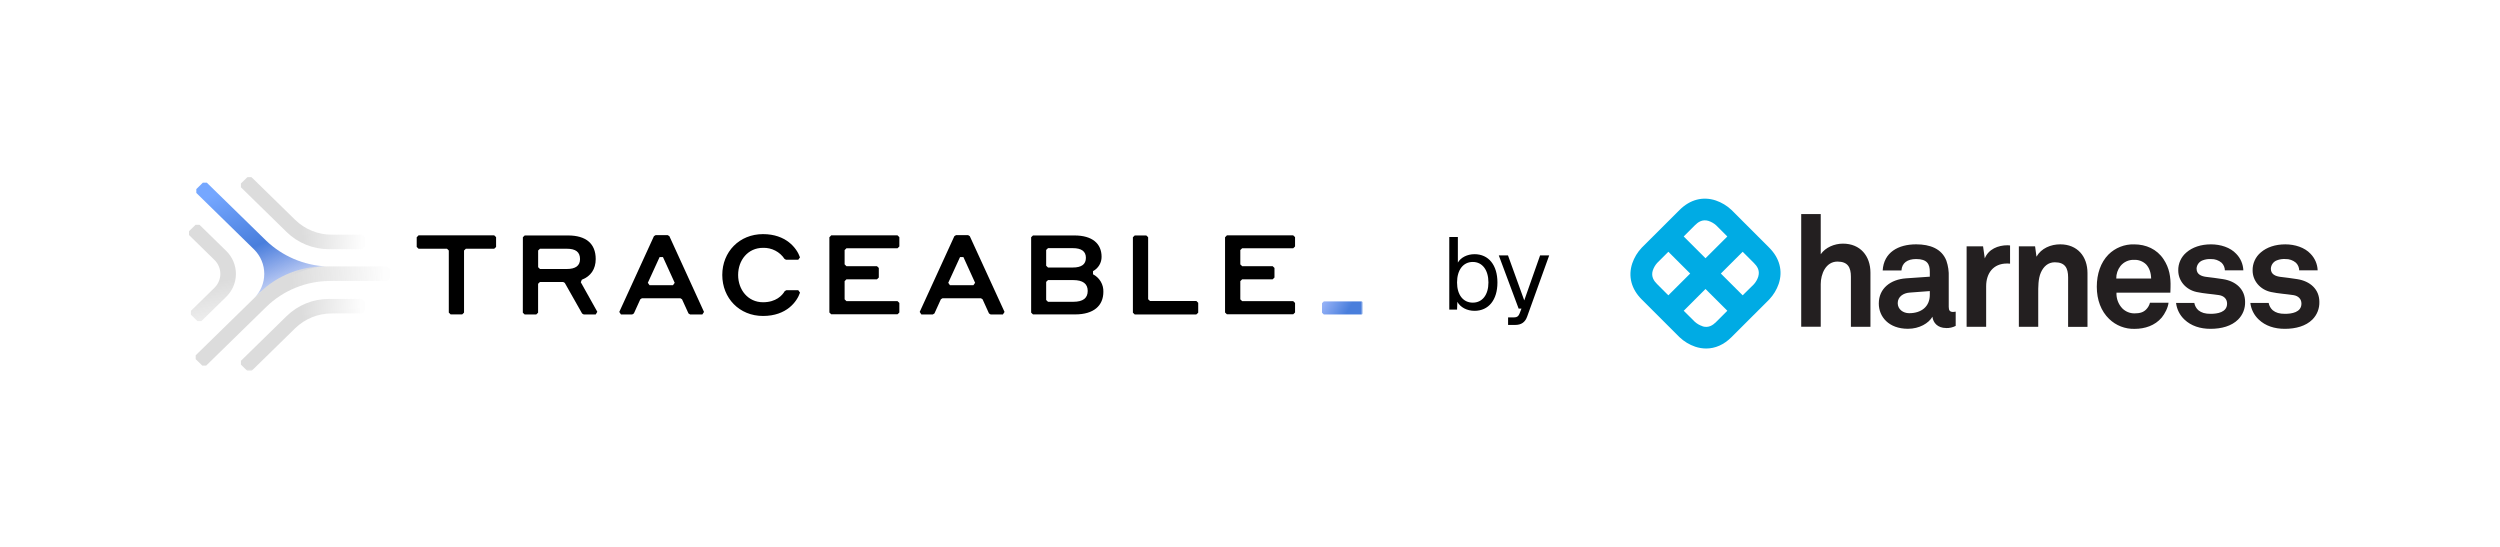 <svg width="2152" height="471" viewBox="0 0 2152 471" fill="none" xmlns="http://www.w3.org/2000/svg">
<mask id="mask0_3_31" style="mask-type:luminance" maskUnits="userSpaceOnUse" x="155" y="152" width="1018" height="167">
<path d="M1172.5 152.14H155.5V318.861H1172.5V152.14Z" fill="white"/>
</mask>
<g mask="url(#mask0_3_31)">
<path d="M218.509 256.885L222.504 252.999L223.786 251.724C223.786 251.724 258.308 229.332 279.017 229.332H280.804C261.453 228.354 243.128 220.518 229.253 207.289L178.017 157.24H174.632L168.997 162.771V166.082L218.699 214.712C224.362 220.344 227.521 227.937 227.485 235.837C227.45 243.736 224.223 251.302 218.509 256.885Z" fill="url(#paint0_linear_3_31)"/>
<path d="M254.042 189.215L216.408 152.409H213.023L207.389 157.919V161.23L246.767 199.764C256.421 209.202 269.511 214.505 283.16 214.507H311.669L314.066 212.183V204.349L311.669 202.026H285.662C273.802 202.025 262.428 197.417 254.042 189.215Z" fill="url(#paint1_linear_3_31)"/>
<path d="M254.042 282.608L216.408 319.415H213.023L207.389 313.884V310.573L246.767 272.06C256.421 262.622 269.511 257.319 283.16 257.317H311.669L314.066 259.64V267.454L311.669 269.798H285.662C273.802 269.798 262.428 274.406 254.042 282.608Z" fill="url(#paint2_linear_3_31)"/>
<path d="M194.691 215.946L171.712 193.492H168.348L162.692 199.023V202.313L184.579 223.739C186.193 225.315 187.474 227.186 188.348 229.247C189.222 231.307 189.672 233.516 189.672 235.747C189.672 237.978 189.222 240.187 188.348 242.248C187.474 244.308 186.193 246.18 184.579 247.756L164.311 267.598V270.887L169.967 276.419H173.331L194.67 255.569C197.333 252.97 199.447 249.882 200.889 246.484C202.331 243.085 203.075 239.442 203.077 235.762C203.079 232.082 202.339 228.438 200.9 225.038C199.462 221.637 197.352 218.548 194.691 215.946Z" fill="url(#paint3_linear_3_31)"/>
<path d="M333.345 229.332H279.019C258.302 229.345 238.438 237.399 223.788 251.724L168.452 305.844V309.155L174.107 314.686H177.492L229.086 264.288C236.334 257.177 244.945 251.536 254.426 247.686C263.907 243.837 274.072 241.855 284.338 241.854H333.387L335.742 239.613V231.799L333.345 229.332Z" fill="url(#paint4_linear_3_31)"/>
<path d="M360.277 202.601H425.452L427.029 204.143V212.553L425.452 214.095H401.022L399.445 215.638V269.1L397.868 270.642H387.902L386.326 269.1V215.638L384.749 214.095H360.277L358.7 212.553V204.225L360.277 202.601Z" fill="black"/>
<path d="M450.092 204.225L451.669 202.682H488.987C504.272 202.682 512.787 209.571 512.787 222.998C512.787 231.572 508.582 237.823 500.803 240.805L499.962 242.985L514.174 268.4L512.787 270.682H502.464L501.076 269.88L486.17 243.52L484.782 242.738H464.767L463.19 244.281V269.16L461.614 270.703H451.627L450.05 269.16L450.092 204.225ZM463.232 215.617V230.01L464.809 231.552H487.936C495.484 231.552 499.289 228.694 499.289 223.039C499.289 216.87 495.484 214.115 487.936 214.115H464.809L463.232 215.617Z" fill="black"/>
<path d="M585.638 256.721H552.609L551.179 257.626L545.65 269.799L544.199 270.703H534.528L533.077 268.524L562.911 203.3L564.361 202.395H574.747L576.198 203.3L606.011 268.524L604.581 270.703H594.069L592.639 269.799L587.089 257.626L585.638 256.721ZM580.781 243.438L570.669 221.272H567.788L557.655 243.438L559.105 245.494H579.31L580.781 243.438Z" fill="black"/>
<path d="M621.738 236.692C621.738 216.767 636.455 201.531 656.806 201.531C676.527 201.531 685.82 213.436 688.637 221.538L687.144 223.594H676.632L675.308 222.874C673.331 219.859 670.59 217.397 667.352 215.725C664.114 214.053 660.488 213.228 656.827 213.333C643.792 213.333 635.383 223.965 635.383 236.714C635.383 249.462 643.855 260.174 656.806 260.174C668.012 260.174 673.373 254.293 675.497 250.613L676.864 249.831H687.165L688.658 251.888C686.072 259.537 677.2 271.978 656.806 271.978C636.413 271.978 621.738 256.617 621.738 236.692Z" fill="black"/>
<path d="M715.504 202.601H772.585L774.161 204.143V212.163L772.585 213.705H728.623L727.046 215.247V227.584L728.623 229.126H754.903L756.48 230.669V238.894L754.903 240.436H728.623L727.046 241.998V257.687L728.623 259.23H772.585L774.161 260.772V268.997L772.585 270.539H715.504L713.927 268.997V204.225L715.504 202.601Z" fill="black"/>
<path d="M1056.12 202.601H1113.2L1114.78 204.143V212.163L1113.2 213.705H1069.24L1067.66 215.247V227.584L1069.24 229.126H1095.5L1097.07 230.669V238.894L1095.5 240.436H1069.24L1067.66 241.998V257.687L1069.24 259.23H1113.2L1114.78 260.772V268.997L1113.2 270.539H1056.12L1054.52 268.997V204.225L1056.12 202.601Z" fill="black"/>
<path d="M844.361 256.721H811.332L809.902 257.626L804.373 269.799L802.922 270.703H793.125L791.674 268.524L821.508 203.3L822.959 202.395H833.345L834.795 203.3L864.713 268.524L863.283 270.703H852.771L851.32 269.799L845.791 257.626L844.361 256.721ZM839.378 243.438L829.287 221.272H826.406L816.252 243.438L817.702 245.494H837.907L839.378 243.438Z" fill="black"/>
<path d="M887.608 204.225L889.185 202.682H924.927C940.106 202.682 948.243 209.571 948.243 221.065C948.263 223.581 947.589 226.056 946.29 228.227C944.991 230.399 943.116 232.188 940.863 233.404V236.096C943.645 237.543 945.956 239.724 947.532 242.393C949.108 245.061 949.886 248.109 949.777 251.189C949.777 263.075 941.557 270.642 925.494 270.642H889.185L887.608 269.099V204.225ZM900.538 215.143V228.735L902.115 230.277H923.476C931.024 230.277 934.745 227.501 934.745 221.929C934.745 216.356 930.919 213.602 923.476 213.602H902.115L900.538 215.143ZM900.538 242.635V258.242L902.115 259.784H923.854C932.39 259.784 936.301 256.535 936.301 250.387C936.301 244.239 932.096 241.093 923.854 241.093H902.115L900.538 242.635Z" fill="black"/>
<path d="M1029.76 270.703H976.775L975.198 269.16V204.225L976.775 202.682H986.741L988.317 204.225V257.564L989.894 259.105H1029.84L1031.42 260.648V269.16L1029.76 270.703Z" fill="black"/>
<path d="M1172.45 270.702H1139.54L1137.99 269.181V260.956L1139.54 259.435H1172.45L1174 260.956V269.181L1172.45 270.702Z" fill="url(#paint5_linear_3_31)"/>
</g>
<path d="M1247.54 204.02H1254.93V226.02C1257.48 221.62 1263.03 218.804 1269.28 218.804C1281.42 218.804 1288.99 228.22 1288.99 243.18C1288.99 258.14 1281.42 267.556 1269.28 267.556C1262.76 267.556 1257.13 264.564 1254.49 259.812L1254.23 266.5H1247.54V204.02ZM1254.23 243.18C1254.23 253.828 1259.51 260.516 1267.78 260.516C1275.96 260.516 1281.24 253.828 1281.24 243.18C1281.24 232.356 1275.96 225.492 1267.78 225.492C1259.51 225.492 1254.23 232.356 1254.23 243.18ZM1290.16 219.86H1298.08L1312.07 258.58L1325.71 219.86H1333.54L1314.62 272.396C1312.86 277.412 1309.52 279.7 1304.24 279.7H1298.16V273.188H1303.53C1305.82 273.188 1307.14 272.22 1308.02 269.932L1309.69 265.62H1307.23L1290.16 219.86Z" fill="black"/>
<g clip-path="url(#clip0_3_31)">
<path d="M1522.98 213.233L1490.44 180.694C1486.58 177.055 1481.99 174.285 1476.97 172.569C1465.85 168.872 1454.79 171.758 1445.82 180.694L1413.2 213.233C1409.55 217.082 1406.78 221.666 1405.06 226.677C1401.34 237.781 1404.23 248.831 1413.2 257.767L1445.78 290.306C1449.63 293.946 1454.22 296.717 1459.23 298.431C1462.27 299.456 1465.46 299.986 1468.66 300C1476.48 300 1483.96 296.702 1490.38 290.306L1522.96 257.767C1526.61 253.919 1529.39 249.335 1531.11 244.323C1534.81 233.219 1531.92 222.182 1522.96 213.233H1522.98ZM1470.59 190.135C1473.06 190.923 1475.32 192.219 1477.25 193.938L1486.88 203.566L1468.1 222.302L1449.33 203.552L1459.01 193.872C1461.6 191.292 1465.27 188.553 1470.62 190.122L1470.59 190.135ZM1422.68 232.98C1423.47 230.52 1424.77 228.255 1426.5 226.331L1436.13 216.717L1454.91 235.467L1436.11 254.216L1426.43 244.536C1423.84 241.956 1421.11 238.299 1422.66 232.953L1422.68 232.98ZM1465.59 280.825C1463.12 280.044 1460.85 278.747 1458.93 277.022L1449.33 267.514L1468.1 248.751L1486.88 267.501L1477.2 277.181C1474.6 279.761 1470.95 282.5 1465.59 280.931V280.825ZM1513.53 238.073C1512.74 240.53 1511.44 242.795 1509.72 244.722L1500.09 254.216L1481.31 235.467L1500.09 216.717L1509.77 226.384C1512.37 228.964 1515.1 232.621 1513.54 237.967" fill="#00ABE4"/>
<path d="M1593.26 281.317H1610.08V234.709C1610.08 220.334 1601.33 209.723 1586.4 209.723C1579.13 209.723 1571.34 212.941 1567.29 218.858V184.284H1550.48V281.277H1567.29V244.509C1567.29 235.919 1571.61 225.174 1581.69 225.174C1590.57 225.174 1593.26 230.134 1593.26 238.206V281.317ZM1661.18 253.751C1661.18 264.003 1653.84 269.602 1643.44 269.602C1638.23 269.602 1633.56 266.277 1633.56 260.945C1633.56 255.347 1638.5 252.288 1643.57 251.889L1661.18 250.56V253.751ZM1675.19 282.394C1678.06 282.487 1680.91 281.847 1683.46 280.532V268.272C1682.76 268.436 1682.05 268.525 1681.33 268.538C1678.53 268.538 1677.47 267.341 1677.47 264.136V238.432C1677.68 233.685 1676.99 228.94 1675.46 224.443C1671.46 214.044 1661.31 210.321 1649.45 210.321C1633.96 210.321 1621.55 217.249 1620.61 232.834H1636.77C1637.17 226.438 1641.7 222.98 1649.45 222.98C1658.92 222.98 1661.18 227.369 1661.18 233.898V238.166L1640.75 239.589C1627.54 240.52 1617.27 248.113 1617.27 261.304C1617.27 272.634 1625.81 283.019 1642.36 283.019C1652.23 283.019 1660.23 278.232 1663.44 272.634C1663.98 277.833 1667.97 282.354 1675.18 282.354L1675.19 282.394ZM1727.59 226.797C1728.48 226.803 1729.37 226.861 1730.26 226.97V211.278C1729.54 211.278 1728.82 211.119 1728.11 211.119C1719.96 211.119 1711.69 214.443 1708.5 222.435L1707.02 212.05H1692.86V281.33H1709.68V246.424C1709.68 235.227 1715.82 226.837 1727.55 226.837L1727.59 226.797ZM1780.22 281.357H1796.91V235.094C1796.91 220.706 1788.23 210.321 1773.42 210.321C1765.43 210.321 1757.15 213.645 1753 220.959L1751.8 212.036H1737.83V281.317H1754.51V253.086C1754.51 247.222 1754.38 240.028 1756.79 234.563C1759.05 229.496 1762.93 225.773 1768.77 225.773C1777.57 225.773 1780.24 230.706 1780.24 238.831L1780.22 281.357ZM1851.67 239.788H1821.68C1821.61 235.882 1822.88 232.07 1825.29 228.991C1826.68 227.262 1828.45 225.881 1830.47 224.957C1832.48 224.034 1834.69 223.594 1836.9 223.672C1838.84 223.568 1840.78 223.87 1842.59 224.557C1844.41 225.244 1846.06 226.301 1847.44 227.661C1850.1 230.6 1851.58 234.589 1851.71 239.788H1851.67ZM1868.39 247.248C1868.65 238.592 1867.45 230.733 1862.38 223.127C1856.65 214.47 1847.3 210.348 1837.08 210.348C1832.98 210.228 1828.9 210.946 1825.09 212.458C1821.28 213.969 1817.82 216.242 1814.92 219.137C1808.26 225.932 1804.92 235.786 1804.92 246.849C1804.92 258.179 1808.64 267.9 1815.57 274.562C1818.47 277.368 1821.89 279.568 1825.65 281.032C1829.41 282.495 1833.43 283.194 1837.46 283.085C1846.27 283.085 1854.94 280.293 1860.81 273.365C1863.47 270.16 1866.28 264.708 1866.68 260.573H1850.7C1850.14 262.794 1848.98 264.821 1847.36 266.437C1844.96 268.83 1842.03 269.761 1837.22 269.761C1833.37 269.749 1829.68 268.22 1826.94 265.506C1825.21 263.705 1823.87 261.57 1823 259.234C1822.13 256.897 1821.74 254.407 1821.87 251.916H1868.25C1868.25 250.44 1868.39 247.248 1868.39 247.248ZM1890.79 231.398C1890.83 229.781 1891.36 228.215 1892.31 226.907C1893.26 225.598 1894.59 224.609 1896.11 224.071C1898.41 223.21 1900.87 222.847 1903.32 223.007C1906.63 222.915 1909.86 224.052 1912.39 226.198C1914.13 227.931 1915.13 230.271 1915.18 232.727H1931.07C1930.87 227.379 1928.68 222.296 1924.93 218.472C1919.87 212.994 1911.47 210.334 1903.2 210.334C1894.51 210.334 1887.22 212.861 1882.12 217.262C1879.84 219.161 1878.02 221.549 1876.8 224.247C1875.57 226.946 1874.97 229.885 1875.04 232.847C1875.04 241.637 1881.45 249.363 1890.92 251.371C1897.06 252.7 1904 253.099 1910.14 254.03C1914.4 254.695 1917.07 257.355 1917.07 261.357C1917.07 268.95 1908.54 270.147 1902.93 270.147C1898.12 270.147 1895.06 269.216 1892.38 267.088C1890.54 265.439 1889.3 263.22 1888.87 260.785H1873.15C1873.8 266.25 1876.35 271.313 1880.37 275.08C1886.11 280.546 1893.98 283.059 1902.8 283.059C1912.27 283.059 1920.94 280.665 1926.54 275.08C1928.54 273.093 1930.1 270.719 1931.14 268.104C1932.17 265.49 1932.66 262.692 1932.58 259.881C1932.58 248.951 1924.59 242.022 1913.63 240.294C1906.82 239.23 1905.09 239.097 1898.82 238.299C1895.09 237.767 1890.83 236.291 1890.83 231.371L1890.79 231.398ZM1979.2 232.701H1995.04C1994.84 227.352 1992.65 222.27 1988.9 218.446C1983.82 212.994 1975.42 210.334 1967.2 210.334C1958.53 210.334 1951.22 212.861 1946.12 217.262C1943.84 219.161 1942.02 221.549 1940.8 224.247C1939.57 226.946 1938.98 229.885 1939.05 232.847C1939.05 241.637 1945.45 249.363 1954.92 251.371C1961.06 252.7 1968 253.099 1974.14 254.03C1978.4 254.695 1981.08 257.355 1981.08 261.357C1981.08 268.95 1972.53 270.147 1966.94 270.147C1962.13 270.147 1959.06 269.216 1956.39 267.088C1954.54 265.439 1953.31 263.22 1952.87 260.785H1937.1C1937.75 266.254 1940.31 271.318 1944.34 275.08C1950.06 280.546 1957.93 283.059 1966.75 283.059C1976.22 283.059 1984.89 280.665 1990.49 275.08C1992.48 273.09 1994.04 270.715 1995.07 268.101C1996.1 265.487 1996.59 262.69 1996.5 259.881C1996.5 248.951 1988.51 242.022 1977.55 240.294C1970.74 239.23 1969.01 239.097 1962.74 238.299C1959.01 237.767 1954.75 236.291 1954.75 231.371C1954.79 229.755 1955.32 228.189 1956.27 226.88C1957.22 225.572 1958.55 224.583 1960.08 224.044C1962.38 223.183 1964.83 222.821 1967.28 222.98C1970.6 222.888 1973.83 224.025 1976.35 226.172C1978.1 227.903 1979.11 230.243 1979.16 232.701" fill="#231F20"/>
</g>
<defs>
<linearGradient id="paint0_linear_3_31" x1="187.015" y1="166.254" x2="231.639" y2="271.345" gradientUnits="userSpaceOnUse">
<stop stop-color="#75A7FF"/>
<stop offset="0.479" stop-color="#497EDC"/>
<stop offset="1" stop-color="#456BE0" stop-opacity="0"/>
</linearGradient>
<linearGradient id="paint1_linear_3_31" x1="310.025" y1="151.881" x2="210.895" y2="153.071" gradientUnits="userSpaceOnUse">
<stop stop-color="#DBDBDB" stop-opacity="0.08"/>
<stop offset="0.51" stop-color="#DCDCDC"/>
</linearGradient>
<linearGradient id="paint2_linear_3_31" x1="310.025" y1="256.789" x2="210.895" y2="257.979" gradientUnits="userSpaceOnUse">
<stop stop-color="#DBDBDB" stop-opacity="0.08"/>
<stop offset="0.51" stop-color="#DCDCDC"/>
</linearGradient>
<linearGradient id="paint3_linear_3_31" x1="268.038" y1="277.181" x2="241.098" y2="175.013" gradientUnits="userSpaceOnUse">
<stop stop-color="#DBDBDB" stop-opacity="0.08"/>
<stop offset="0.51" stop-color="#DCDCDC"/>
</linearGradient>
<linearGradient id="paint4_linear_3_31" x1="329.405" y1="228.607" x2="173.956" y2="230.736" gradientUnits="userSpaceOnUse">
<stop stop-color="#DBDBDB" stop-opacity="0.08"/>
<stop offset="0.51" stop-color="#DCDCDC"/>
</linearGradient>
<linearGradient id="paint5_linear_3_31" x1="1172.5" y1="245.921" x2="1147.34" y2="231.782" gradientUnits="userSpaceOnUse">
<stop stop-color="#497EDC"/>
<stop offset="1" stop-color="#AEC2FF"/>
</linearGradient>
<clipPath id="clip0_3_31">
<rect width="593" height="129" fill="white" transform="translate(1403.5 171)"/>
</clipPath>
</defs>
</svg>
